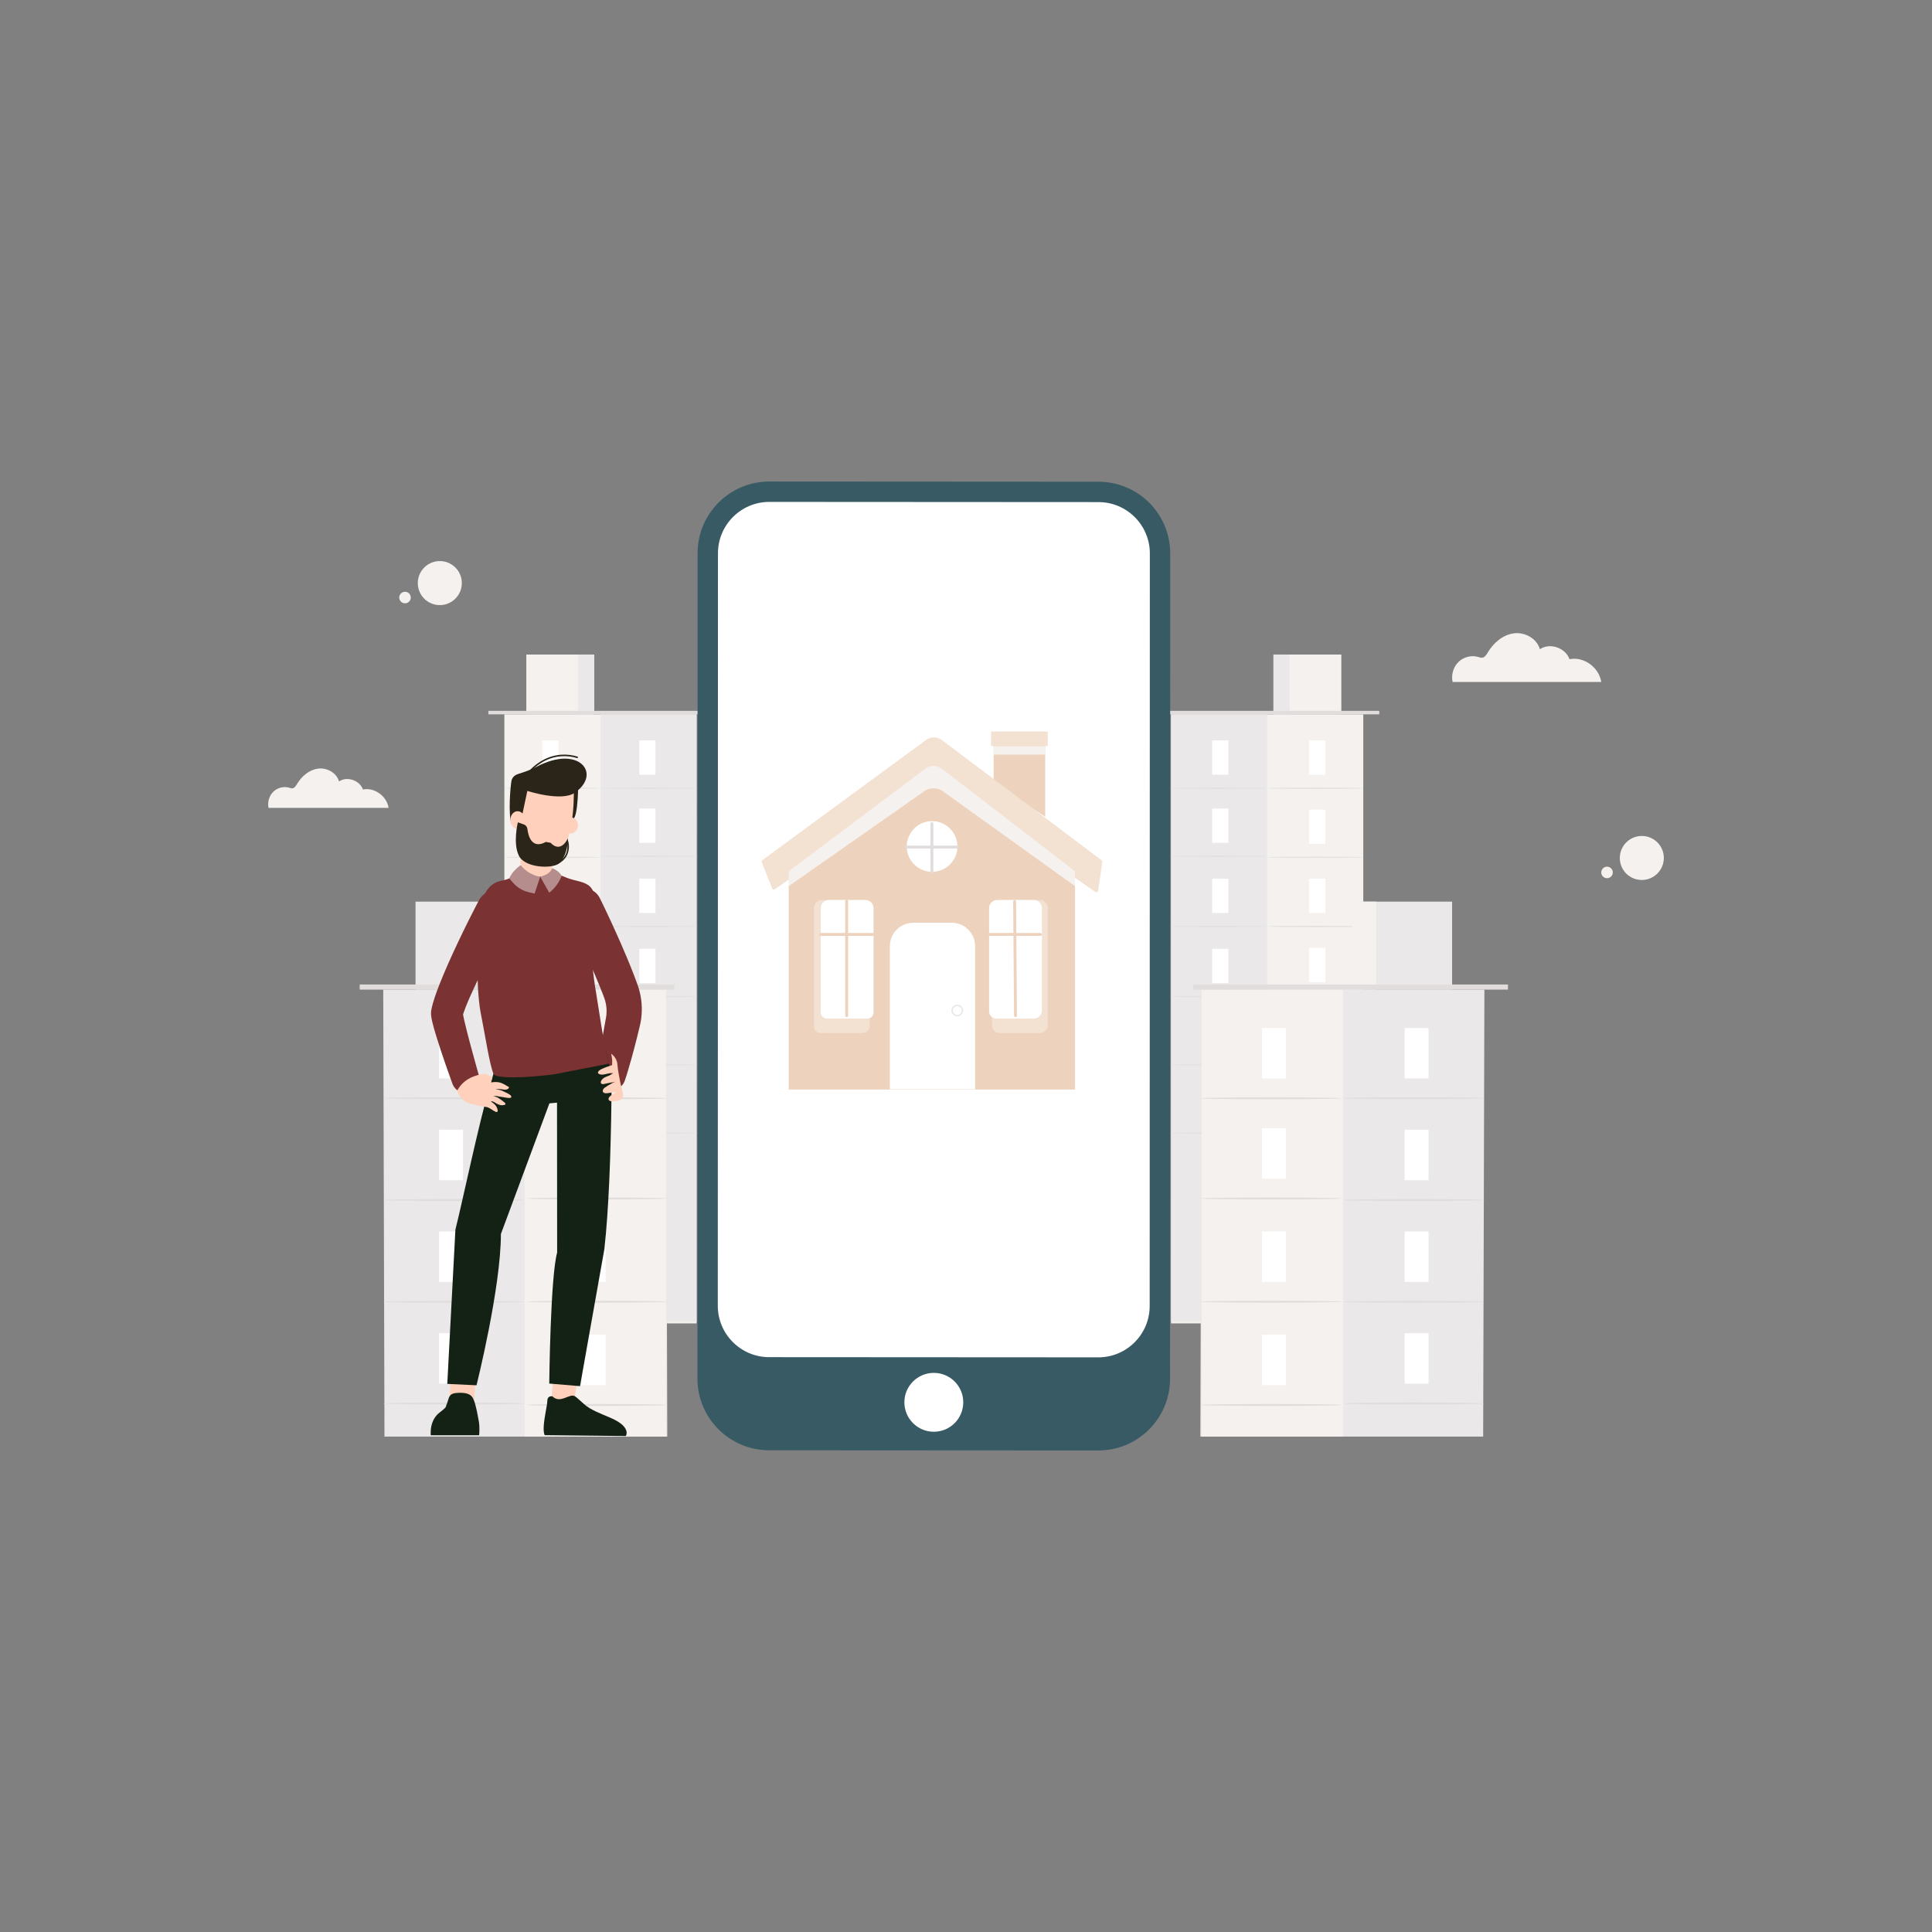 <?xml version="1.0" encoding="utf-8"?>
<svg xmlns="http://www.w3.org/2000/svg" id="Layer_1" style="enable-background:new 0 0 950 950;" version="1.1" viewBox="0 0 950 950" x="0px" y="0px">
<rect x="0" y="0" width="950" height="950" fill="#808080" stroke="none"/>
<style type="text/css">
	.st0{fill:#EDE7E1;}
	.st1{fill:#FFFFFF;}
	.st2{fill:#F5F1EE;}
	.st3{fill:#E8E0D9;}
	.st4{fill:#E8505B;}
	.st5{fill:#EDD3BE;}
	.st6{fill:#F3E1D2;}
	.st7{opacity:0.2;}
	.st8{fill:#D34444;}
	.st9{fill:#2B2419;}
	.st10{fill:#383838;}
	.st11{fill:#FFD0BB;}
	.st12{fill:#34663C;}
	.st13{fill:#2A2A2A;}
	.st14{fill:#DFB6A4;}
	.st15{fill:#251F12;}
	.st16{fill:#7A3232;}
	.st17{fill:#EA9FB9;}
	.st18{fill:#A67676;}
	.st19{fill:#F38D8B;}
	.st20{fill:#909090;}
	.st21{fill-rule:evenodd;clip-rule:evenodd;fill:#FFD0BB;}
	.st22{fill-rule:evenodd;clip-rule:evenodd;fill:#2B2419;}
	.st23{fill:#EAE8E8;}
	.st24{fill:#4B7752;}
	.st25{fill:#F59C97;}
	.st26{fill:#B66A68;}
	.st27{fill:#E0DDDC;}
	.st28{fill:#FBF9FF;}
	.st29{fill:#DCDCDC;}
	.st30{fill:#FFC800;}
	.st31{fill:#F9F0E9;}
	.st32{fill:#969696;}
	.st33{fill:#D0D2D3;}
	.st34{opacity:0.5;fill:#FFFFFF;}
	.st35{fill:#C8C8C8;}
	.st36{fill:#1A2E35;}
	.st37{fill:#E1E1E1;}
	.st38{fill:#375A64;}
	.st39{fill:#142216;}
	.st40{fill:#B58D8D;}
	.st41{fill:#F5F5F5;}
	.st42{fill:#ECECEC;}
	.st43{opacity:0.7;fill:#FFFFFF;}
	.st44{fill:url(#SVGID_1_);}
	.st45{fill:#894949;}
	.st46{fill:#E1D1D1;}
	.st47{fill:url(#SVGID_2_);}
	.st48{fill:url(#SVGID_3_);}
	.st49{fill:#FDCAA5;}
	.st50{fill:#204D74;}
	.st51{fill:#C1C1C1;}
	.st52{fill:#E69575;}
	.st53{fill:#F6A382;}
	.st54{fill:#9597BB;}
	.st55{opacity:0.4;fill:#FFFFFF;}
	.st56{fill:#CFCAC5;}
	.st57{opacity:0.4;}
	.st58{opacity:0.5;fill:#52ACB5;}
	.st59{fill:#DFDFDF;}
	.st60{fill:#6B2C2C;}
	.st61{fill:#646464;}
	.st62{opacity:0.5;fill:#8A949A;}
	.st63{fill:#FFD7C0;}
	.st64{opacity:0.8;fill:#FFFFFF;}
	.st65{opacity:0.95;fill:#FFFFFF;}
	.st66{fill:#E69376;}
	.st67{fill:#888888;}
	.st68{fill:#A9A9A9;}
	.st69{fill:#F5E2D9;}
	.st70{fill:#DECBC4;}
	.st71{fill:#FFBF9F;}
	.st72{fill:#618867;}
	.st73{fill:#F3E2D4;}
	.st74{fill:#CEE9E5;}
	.st75{fill:#313131;}
	.st76{fill:#E6E7E8;}
	.st77{fill:#7A7A7A;}
	.st78{fill:#6A3F2B;}
	.st79{fill:#4FA5C9;}
	.st80{fill:#F0C7AD;}
	.st81{fill:#EFB9A3;}
	.st82{fill:#ABB0BA;}
	.st83{fill:#3A1010;}
	.st84{clip-path:url(#XMLID_2_);fill:#EDE7E1;}
	.st85{fill:#986060;}
	.st86{fill:#D0D3E6;}
	.st87{fill:#9DC3E6;}
	.st88{opacity:0.49;fill:#FFFFFF;}
</style>
<g>
	<g>
		<g>
			<g>
				<g>
					<g>
						<g>
							<g>
								<path class="st36" d="M543.579,282.023c0.001,0.103-3.963,0.22-8.852,0.26c-4.891,0.041-8.855-0.01-8.856-0.113&#xD;&#xA;									c-0.001-0.103,3.962-0.22,8.853-0.26C539.613,281.869,543.578,281.919,543.579,282.023z"/>
							</g>
						</g>
					</g>
				</g>
			</g>
		</g>
		<g>
			<g>
				<g>
					<g>
						<g>
							<g>
								<path class="st36" d="M543.617,286.553c0.001,0.103-3.962,0.219-8.852,0.26c-4.891,0.04-8.855-0.01-8.856-0.114&#xD;&#xA;									c-0.001-0.103,3.962-0.219,8.853-0.26C539.651,286.399,543.616,286.45,543.617,286.553z"/>
							</g>
						</g>
					</g>
				</g>
			</g>
		</g>
		<g>
			<g>
				<g>
					<g>
						<rect class="st2" height="299.487" width="94.499" x="248.007" y="351.256"/>
						<rect class="st23" height="298.663" width="47.249" x="295.256" y="351.256"/>
						<g>
							<rect class="st2" height="29.402" width="33.37" x="258.797" y="321.854"/>
						</g>
						<g>
							<rect class="st23" height="29.402" width="7.953" x="284.214" y="321.854"/>
						</g>
						<g>
							<polyline class="st27" points="240.132,351.256 240.132,349.541 345.271,349.541 345.271,351.256"/>
						</g>
						<rect class="st1" height="16.866" width="7.999" x="266.66" y="364.079"/>
						<g>
							<path class="st37" d="M295.256,387.564c0,0.178-10.578,0.322-23.624,0.322c-13.05,0-23.626-0.144-23.626-0.322&#xD;&#xA;								c0-0.178,10.576-0.322,23.626-0.322C284.678,387.242,295.256,387.387,295.256,387.564z"/>
						</g>
						<g>
							<rect class="st1" height="16.866" width="7.999" x="314.321" y="364.079"/>
						</g>
						<g>
							<g>
								<path class="st37" d="M342.917,387.564c0,0.178-10.578,0.322-23.624,0.322c-13.05,0-23.626-0.144-23.626-0.322&#xD;&#xA;									c0-0.178,10.576-0.322,23.626-0.322C332.339,387.242,342.917,387.387,342.917,387.564z"/>
							</g>
						</g>
						<g>
							<rect class="st1" height="16.866" width="7.999" x="314.321" y="397.565"/>
						</g>
						<g>
							<g>
								<path class="st37" d="M342.917,421.051c0,0.178-10.578,0.322-23.624,0.322c-13.05,0-23.626-0.144-23.626-0.322&#xD;&#xA;									c0-0.178,10.576-0.322,23.626-0.322C332.339,420.729,342.917,420.873,342.917,421.051z"/>
							</g>
						</g>
						<g>
							<rect class="st1" height="16.866" width="7.999" x="314.321" y="432.062"/>
						</g>
						<g>
							<g>
								<path class="st37" d="M342.917,455.548c0,0.178-10.578,0.322-23.624,0.322c-13.05,0-23.626-0.144-23.626-0.322&#xD;&#xA;									c0-0.178,10.576-0.322,23.626-0.322C332.339,455.226,342.917,455.37,342.917,455.548z"/>
							</g>
						</g>
						<g>
							<rect class="st1" height="16.866" width="7.999" x="314.321" y="466.559"/>
						</g>
						<g>
							<g>
								<path class="st37" d="M342.917,490.044c0,0.178-10.578,0.322-23.624,0.322c-13.05,0-23.626-0.144-23.626-0.322&#xD;&#xA;									c0-0.178,10.576-0.322,23.626-0.322C332.339,489.723,342.917,489.867,342.917,490.044z"/>
							</g>
						</g>
						<g>
							<rect class="st1" height="16.866" width="7.999" x="314.321" y="500.069"/>
						</g>
						<g>
							<g>
								<path class="st37" d="M342.917,523.555c0,0.178-10.578,0.322-23.624,0.322c-13.05,0-23.626-0.144-23.626-0.322&#xD;&#xA;									c0-0.178,10.576-0.322,23.626-0.322C332.339,523.233,342.917,523.377,342.917,523.555z"/>
							</g>
						</g>
						<g>
							<rect class="st1" height="16.866" width="7.999" x="314.321" y="533.714"/>
						</g>
						<g>
							<rect class="st1" height="16.866" width="7.999" x="314.321" y="567.8"/>
						</g>
						<g>
							<g>
								<path class="st37" d="M342.917,557.2c0,0.178-10.578,0.322-23.624,0.322c-13.05,0-23.626-0.144-23.626-0.322&#xD;&#xA;									c0-0.178,10.576-0.322,23.626-0.322C332.339,556.878,342.917,557.022,342.917,557.2z"/>
							</g>
						</g>
						<rect class="st1" height="16.866" width="7.999" x="266.66" y="398.076"/>
						<g>
							<path class="st37" d="M295.256,421.562c0,0.178-10.578,0.322-23.624,0.322c-13.05,0-23.626-0.144-23.626-0.322&#xD;&#xA;								c0-0.178,10.576-0.322,23.626-0.322C284.678,421.24,295.256,421.384,295.256,421.562z"/>
						</g>
						<rect class="st1" height="16.866" width="7.999" x="266.66" y="432.074"/>
						<g>
							<path class="st37" d="M295.256,455.559c0,0.178-10.578,0.322-23.624,0.322c-13.05,0-23.626-0.144-23.626-0.322&#xD;&#xA;								c0-0.178,10.576-0.322,23.626-0.322C284.678,455.238,295.256,455.382,295.256,455.559z"/>
						</g>
						<rect class="st1" height="16.866" width="7.999" x="266.66" y="466.071"/>
						<g>
							<path class="st37" d="M295.256,489.557c0,0.178-10.578,0.322-23.624,0.322c-13.05,0-23.626-0.144-23.626-0.322&#xD;&#xA;								c0-0.178,10.576-0.322,23.626-0.322C284.678,489.235,295.256,489.38,295.256,489.557z"/>
						</g>
						<rect class="st1" height="16.866" width="7.999" x="266.66" y="500.069"/>
						<g>
							<path class="st37" d="M295.256,523.555c0,0.178-10.578,0.322-23.624,0.322c-13.05,0-23.626-0.144-23.626-0.322&#xD;&#xA;								c0-0.178,10.576-0.322,23.626-0.322C284.678,523.233,295.256,523.377,295.256,523.555z"/>
						</g>
						<rect class="st1" height="16.866" width="7.999" x="266.66" y="534.066"/>
						<g>
							<path class="st37" d="M295.256,557.552c0,0.178-10.578,0.322-23.624,0.322c-13.05,0-23.626-0.144-23.626-0.322&#xD;&#xA;								c0-0.177,10.576-0.322,23.626-0.322C284.678,557.23,295.256,557.375,295.256,557.552z"/>
						</g>
						<g>
							<rect class="st1" height="16.866" width="7.999" x="266.66" y="568.064"/>
						</g>
					</g>
					<g>
						<g>
							<g>
								<polygon class="st23" points="328.11,706.385 189.053,706.385 188.448,486.615 327.505,486.615"/>
							</g>
							<g>
								<rect class="st2" height="219.771" width="69.529" x="257.976" y="486.615"/>
							</g>
							<g>
								<rect class="st23" height="43.266" width="49.104" x="204.326" y="443.349"/>
							</g>
							<g>
								<rect class="st2" height="43.266" width="11.704" x="241.727" y="443.349"/>
							</g>
							<g>
								<rect class="st27" height="2.524" width="154.715" x="176.859" y="484.091"/>
							</g>
							<g>
								<rect class="st1" height="24.819" width="11.771" x="215.896" y="505.484"/>
							</g>
							<g>
								<g>
									<path class="st27" d="M257.976,540.044c0,0.262-15.566,0.474-34.762,0.474c-19.204,0-34.766-0.212-34.766-0.474&#xD;&#xA;										c0-0.262,15.562-0.474,34.766-0.474C242.41,539.57,257.976,539.782,257.976,540.044z"/>
								</g>
							</g>
							<g>
								<g>
									<rect class="st1" height="24.819" width="11.77" x="286.03" y="505.484"/>
								</g>
								<g>
									<g>
										<path class="st27" d="M328.11,540.044c0,0.262-15.566,0.474-34.762,0.474c-19.204,0-34.766-0.212-34.766-0.474&#xD;&#xA;											c0-0.262,15.562-0.474,34.766-0.474C312.544,539.57,328.11,539.782,328.11,540.044z"/>
									</g>
								</g>
							</g>
							<g>
								<g>
									<rect class="st1" height="24.819" width="11.77" x="286.03" y="554.76"/>
								</g>
								<g>
									<g>
										<path class="st27" d="M328.11,589.32c0,0.262-15.566,0.474-34.762,0.474c-19.204,0-34.766-0.212-34.766-0.474&#xD;&#xA;											c0-0.261,15.562-0.474,34.766-0.474C312.544,588.847,328.11,589.059,328.11,589.32z"/>
									</g>
								</g>
							</g>
							<g>
								<g>
									<rect class="st1" height="24.819" width="11.77" x="286.03" y="605.523"/>
								</g>
								<g>
									<g>
										<path class="st27" d="M328.11,640.083c0,0.262-15.566,0.474-34.762,0.474c-19.204,0-34.766-0.212-34.766-0.474&#xD;&#xA;											c0-0.261,15.562-0.474,34.766-0.474C312.544,639.609,328.11,639.822,328.11,640.083z"/>
									</g>
								</g>
							</g>
							<g>
								<g>
									<rect class="st1" height="24.819" width="11.77" x="286.03" y="656.286"/>
								</g>
								<g>
									<g>
										<path class="st27" d="M328.11,690.846c0,0.262-15.566,0.474-34.762,0.474c-19.204,0-34.766-0.212-34.766-0.474&#xD;&#xA;											c0-0.262,15.562-0.474,34.766-0.474C312.544,690.372,328.11,690.585,328.11,690.846z"/>
									</g>
								</g>
							</g>
							<g>
								<rect class="st1" height="24.819" width="11.771" x="215.896" y="555.512"/>
							</g>
							<g>
								<g>
									<path class="st27" d="M257.976,590.072c0,0.262-15.566,0.474-34.762,0.474c-19.204,0-34.766-0.213-34.766-0.474&#xD;&#xA;										c0-0.261,15.562-0.474,34.766-0.474C242.41,589.599,257.976,589.811,257.976,590.072z"/>
								</g>
							</g>
							<g>
								<rect class="st1" height="24.819" width="11.771" x="215.896" y="605.541"/>
							</g>
							<g>
								<g>
									<path class="st27" d="M257.976,640.101c0,0.262-15.566,0.474-34.762,0.474c-19.204,0-34.766-0.212-34.766-0.474&#xD;&#xA;										c0-0.262,15.562-0.474,34.766-0.474C242.41,639.627,257.976,639.839,257.976,640.101z"/>
								</g>
							</g>
							<g>
								<rect class="st1" height="24.819" width="11.771" x="215.896" y="655.569"/>
							</g>
							<g>
								<g>
									<path class="st27" d="M257.976,690.129c0,0.262-15.566,0.474-34.762,0.474c-19.204,0-34.766-0.212-34.766-0.474&#xD;&#xA;										c0-0.261,15.562-0.474,34.766-0.474C242.41,689.655,257.976,689.867,257.976,690.129z"/>
								</g>
							</g>
						</g>
					</g>
				</g>
			</g>
			<g>
				<g>
					<g>
						
							<rect class="st2" height="299.487" transform="matrix(-1 4.486888e-11 -4.486888e-11 -1 1246.197 1001.999)" width="94.499" x="575.849" y="351.256"/>
						
							<rect class="st23" height="298.663" transform="matrix(-1 4.488842e-11 -4.488842e-11 -1 1198.948 1001.174)" width="47.249" x="575.849" y="351.256"/>
						<g>
							
								<rect class="st2" height="29.402" transform="matrix(-1 4.486177e-11 -4.486177e-11 -1 1285.745 673.109)" width="33.37" x="626.188" y="321.854"/>
						</g>
						<g>
							
								<rect class="st23" height="29.402" transform="matrix(-1 4.516952e-11 -4.516952e-11 -1 1260.329 673.109)" width="7.953" x="626.188" y="321.854"/>
						</g>
						<g>
							<polyline class="st27" points="678.223,351.256 678.223,349.541 573.084,349.541 573.084,351.256"/>
						</g>
						
							<rect class="st1" height="16.866" transform="matrix(-1 4.502653e-11 -4.502653e-11 -1 1295.39 745.024)" width="7.999" x="643.696" y="364.079"/>
						<g>
							<path class="st37" d="M623.099,387.564c0,0.178,10.578,0.322,23.624,0.322c13.05,0,23.626-0.144,23.626-0.322&#xD;&#xA;								c0-0.178-10.576-0.322-23.626-0.322C633.677,387.242,623.099,387.387,623.099,387.564z"/>
						</g>
						<g>
							
								<rect class="st1" height="16.866" transform="matrix(-1 4.502697e-11 -4.502697e-11 -1 1200.069 745.024)" width="7.999" x="596.035" y="364.079"/>
						</g>
						<g>
							<g>
								<path class="st37" d="M575.438,387.564c0,0.178,10.578,0.322,23.624,0.322c13.05,0,23.626-0.144,23.626-0.322&#xD;&#xA;									c0-0.178-10.576-0.322-23.626-0.322C586.016,387.242,575.438,387.387,575.438,387.564z"/>
							</g>
						</g>
						<g>
							
								<rect class="st1" height="16.866" transform="matrix(-1 4.514066e-11 -4.514066e-11 -1 1200.069 811.996)" width="7.999" x="596.035" y="397.565"/>
						</g>
						<g>
							<g>
								<path class="st37" d="M575.438,421.051c0,0.178,10.578,0.322,23.624,0.322c13.05,0,23.626-0.144,23.626-0.322&#xD;&#xA;									c0-0.178-10.576-0.322-23.626-0.322C586.016,420.729,575.438,420.873,575.438,421.051z"/>
							</g>
						</g>
						<g>
							
								<rect class="st1" height="16.866" transform="matrix(-1 4.479915e-11 -4.479915e-11 -1 1200.069 880.99)" width="7.999" x="596.035" y="432.062"/>
						</g>
						<g>
							<g>
								<path class="st37" d="M575.438,455.548c0,0.178,10.578,0.322,23.624,0.322c13.05,0,23.626-0.144,23.626-0.322&#xD;&#xA;									c0-0.178-10.576-0.322-23.626-0.322C586.016,455.226,575.438,455.37,575.438,455.548z"/>
							</g>
						</g>
						<g>
							
								<rect class="st1" height="16.866" transform="matrix(-1 4.479915e-11 -4.479915e-11 -1 1200.069 949.984)" width="7.999" x="596.035" y="466.559"/>
						</g>
						<g>
							<g>
								<path class="st37" d="M575.438,490.044c0,0.178,10.578,0.322,23.624,0.322c13.05,0,23.626-0.144,23.626-0.322&#xD;&#xA;									c0-0.178-10.576-0.322-23.626-0.322C586.016,489.723,575.438,489.867,575.438,490.044z"/>
							</g>
						</g>
						<g>
							
								<rect class="st1" height="16.866" transform="matrix(-1 4.502697e-11 -4.502697e-11 -1 1200.069 1017.004)" width="7.999" x="596.035" y="500.069"/>
						</g>
						<g>
							<g>
								<path class="st37" d="M575.438,523.555c0,0.178,10.578,0.322,23.624,0.322c13.05,0,23.626-0.144,23.626-0.322&#xD;&#xA;									c0-0.178-10.576-0.322-23.626-0.322C586.016,523.233,575.438,523.377,575.438,523.555z"/>
							</g>
						</g>
						<g>
							
								<rect class="st1" height="16.866" transform="matrix(-1 4.479915e-11 -4.479915e-11 -1 1200.069 1084.295)" width="7.999" x="596.035" y="533.714"/>
						</g>
						<g>
							
								<rect class="st1" height="16.866" transform="matrix(-1 4.502697e-11 -4.502697e-11 -1 1200.069 1152.467)" width="7.999" x="596.035" y="567.8"/>
						</g>
						<g>
							<g>
								<path class="st37" d="M575.438,557.2c0,0.178,10.578,0.322,23.624,0.322c13.05,0,23.626-0.144,23.626-0.322&#xD;&#xA;									c0-0.178-10.576-0.322-23.626-0.322C586.016,556.878,575.438,557.022,575.438,557.2z"/>
							</g>
						</g>
						
							<rect class="st1" height="16.866" transform="matrix(-1 4.491284e-11 -4.491284e-11 -1 1295.39 813.019)" width="7.999" x="643.696" y="398.076"/>
						<g>
							<path class="st37" d="M623.099,421.562c0,0.178,10.578,0.322,23.624,0.322c13.05,0,23.626-0.144,23.626-0.322&#xD;&#xA;								c0-0.178-10.576-0.322-23.626-0.322C633.677,421.24,623.099,421.384,623.099,421.562z"/>
						</g>
						
							<rect class="st1" height="16.866" transform="matrix(-1 4.479915e-11 -4.479915e-11 -1 1295.39 881.013)" width="7.999" x="643.696" y="432.074"/>
						<g>
							<path class="st37" d="M623.099,455.559c0,0.178,10.578,0.322,23.624,0.322c13.05,0,23.626-0.144,23.626-0.322&#xD;&#xA;								c0-0.178-10.576-0.322-23.626-0.322C633.677,455.238,623.099,455.382,623.099,455.559z"/>
						</g>
						
							<rect class="st1" height="16.866" transform="matrix(-1 4.468547e-11 -4.468547e-11 -1 1295.39 949.009)" width="7.999" x="643.696" y="466.071"/>
						<g>
							<path class="st37" d="M623.099,489.557c0,0.178,10.578,0.322,23.624,0.322c13.05,0,23.626-0.144,23.626-0.322&#xD;&#xA;								c0-0.178-10.576-0.322-23.626-0.322C633.677,489.235,623.099,489.38,623.099,489.557z"/>
						</g>
						
							<rect class="st1" height="16.866" transform="matrix(-1 4.479915e-11 -4.479915e-11 -1 1295.39 1017.004)" width="7.999" x="643.696" y="500.069"/>
						<g>
							<path class="st37" d="M623.099,523.555c0,0.178,10.578,0.322,23.624,0.322c13.05,0,23.626-0.144,23.626-0.322&#xD;&#xA;								c0-0.178-10.576-0.322-23.626-0.322C633.677,523.233,623.099,523.377,623.099,523.555z"/>
						</g>
						
							<rect class="st1" height="16.866" transform="matrix(-1 4.479915e-11 -4.479915e-11 -1 1295.39 1084.999)" width="7.999" x="643.696" y="534.066"/>
						<g>
							<path class="st37" d="M623.099,557.552c0,0.178,10.578,0.322,23.624,0.322c13.05,0,23.626-0.144,23.626-0.322&#xD;&#xA;								c0-0.177-10.576-0.322-23.626-0.322C633.677,557.23,623.099,557.375,623.099,557.552z"/>
						</g>
						<g>
							
								<rect class="st1" height="16.866" transform="matrix(-1 4.479915e-11 -4.479915e-11 -1 1295.39 1152.994)" width="7.999" x="643.696" y="568.064"/>
						</g>
					</g>
					<g>
						<g>
							<g>
								<polygon class="st23" points="590.245,706.385 729.302,706.385 729.907,486.615 590.85,486.615"/>
							</g>
							<g>
								
									<rect class="st2" height="219.771" transform="matrix(-1 4.489330e-11 -4.489330e-11 -1 1251.229 1193)" width="69.529" x="590.85" y="486.615"/>
							</g>
							<g>
								
									<rect class="st23" height="43.266" transform="matrix(-1 4.489641e-11 -4.489641e-11 -1 1378.953 929.964)" width="49.104" x="664.924" y="443.349"/>
							</g>
							<g>
								
									<rect class="st2" height="43.266" transform="matrix(-1 4.507227e-11 -4.507227e-11 -1 1341.552 929.964)" width="11.704" x="664.924" y="443.349"/>
							</g>
							<g>
								
									<rect class="st27" height="2.524" transform="matrix(-1 4.489419e-11 -4.489419e-11 -1 1328.277 970.706)" width="154.715" x="586.781" y="484.091"/>
							</g>
							<g>
								
									<rect class="st1" height="24.819" transform="matrix(-1 4.497013e-11 -4.497013e-11 -1 1393.147 1035.787)" width="11.771" x="690.688" y="505.484"/>
							</g>
							<g>
								<g>
									<path class="st27" d="M660.379,540.044c0,0.262,15.566,0.474,34.762,0.474c19.204,0,34.766-0.212,34.766-0.474&#xD;&#xA;										c0-0.262-15.562-0.474-34.766-0.474C675.945,539.57,660.379,539.782,660.379,540.044z"/>
								</g>
							</g>
							<g>
								<g>
									
										<rect class="st1" height="24.819" transform="matrix(-1 4.497102e-11 -4.497102e-11 -1 1252.879 1035.787)" width="11.77" x="620.554" y="505.484"/>
								</g>
								<g>
									<g>
										<path class="st27" d="M590.245,540.044c0,0.262,15.566,0.474,34.762,0.474c19.204,0,34.766-0.212,34.766-0.474&#xD;&#xA;											c0-0.262-15.562-0.474-34.766-0.474C605.811,539.57,590.245,539.782,590.245,540.044z"/>
									</g>
								</g>
							</g>
							<g>
								<g>
									
										<rect class="st1" height="24.819" transform="matrix(-1 4.481647e-11 -4.481647e-11 -1 1252.879 1134.34)" width="11.77" x="620.554" y="554.76"/>
								</g>
								<g>
									<g>
										<path class="st27" d="M590.245,589.32c0,0.262,15.566,0.474,34.762,0.474c19.204,0,34.766-0.212,34.766-0.474&#xD;&#xA;											c0-0.261-15.562-0.474-34.766-0.474C605.811,588.847,590.245,589.059,590.245,589.32z"/>
									</g>
								</g>
							</g>
							<g>
								<g>
									
										<rect class="st1" height="24.819" transform="matrix(-1 4.489374e-11 -4.489374e-11 -1 1252.879 1235.866)" width="11.77" x="620.554" y="605.523"/>
								</g>
								<g>
									<g>
										<path class="st27" d="M590.245,640.083c0,0.262,15.566,0.474,34.762,0.474c19.204,0,34.766-0.212,34.766-0.474&#xD;&#xA;											c0-0.261-15.562-0.474-34.766-0.474C605.811,639.609,590.245,639.822,590.245,640.083z"/>
									</g>
								</g>
							</g>
							<g>
								<g>
									
										<rect class="st1" height="24.819" transform="matrix(-1 4.489374e-11 -4.489374e-11 -1 1252.879 1337.391)" width="11.77" x="620.554" y="656.286"/>
								</g>
								<g>
									<g>
										<path class="st27" d="M590.245,690.846c0,0.262,15.566,0.474,34.762,0.474c19.204,0,34.766-0.212,34.766-0.474&#xD;&#xA;											c0-0.262-15.562-0.474-34.766-0.474C605.811,690.372,590.245,690.585,590.245,690.846z"/>
									</g>
								</g>
							</g>
							<g>
								
									<rect class="st1" height="24.819" transform="matrix(-1 4.481559e-11 -4.481559e-11 -1 1393.147 1135.844)" width="11.771" x="690.688" y="555.512"/>
							</g>
							<g>
								<g>
									<path class="st27" d="M660.379,590.072c0,0.262,15.566,0.474,34.762,0.474c19.204,0,34.766-0.213,34.766-0.474&#xD;&#xA;										c0-0.261-15.562-0.474-34.766-0.474C675.945,589.599,660.379,589.811,660.379,590.072z"/>
								</g>
							</g>
							<g>
								
									<rect class="st1" height="24.819" transform="matrix(-1 4.481559e-11 -4.481559e-11 -1 1393.147 1235.9)" width="11.771" x="690.688" y="605.541"/>
							</g>
							<g>
								<g>
									<path class="st27" d="M660.379,640.101c0,0.262,15.566,0.474,34.762,0.474c19.204,0,34.766-0.212,34.766-0.474&#xD;&#xA;										c0-0.262-15.562-0.474-34.766-0.474C675.945,639.627,660.379,639.839,660.379,640.101z"/>
								</g>
							</g>
							<g>
								
									<rect class="st1" height="24.819" transform="matrix(-1 4.504740e-11 -4.504740e-11 -1 1393.147 1335.957)" width="11.771" x="690.688" y="655.569"/>
							</g>
							<g>
								<g>
									<path class="st27" d="M660.379,690.129c0,0.262,15.566,0.474,34.762,0.474c19.204,0,34.766-0.212,34.766-0.474&#xD;&#xA;										c0-0.261-15.562-0.474-34.766-0.474C675.945,689.655,660.379,689.867,660.379,690.129z"/>
								</g>
							</g>
						</g>
					</g>
				</g>
			</g>
		</g>
		<path class="st38" d="M540.055,713.222l-161.876-0.096c-19.469-0.01-35.245-15.799-35.241-35.268l0.079-405.826&#xD;&#xA;			c0.004-19.48,15.802-35.266,35.282-35.255l161.876,0.095c19.469,0.012,35.244,15.8,35.24,35.268l-0.08,405.827&#xD;&#xA;			C575.333,697.448,559.535,713.234,540.055,713.222z"/>
		<path class="st1" d="M378.185,667.339c-13.915-0.007-25.233-11.334-25.23-25.25l0.08-370.055&#xD;&#xA;			c0.003-13.918,11.327-25.241,25.245-25.241l161.891,0.095c13.914,0.009,25.233,11.336,25.23,25.251l-0.08,370.055&#xD;&#xA;			c-0.003,13.917-11.327,25.24-25.244,25.24L378.185,667.339z"/>
		<circle class="st1" cx="459.177" cy="689.542" r="14.477"/>
		<g>
			<g>
				<g>
					<polygon class="st5" points="513.95,401.612 488.597,385.157 488.597,360.737 513.95,360.737"/>
					<rect class="st2" height="4.184" width="25.352" x="488.597" y="366.865"/>
					<path class="st6" d="M514.788,366.865h-27.03c-0.239,0-0.434-0.194-0.434-0.434v-6.306c0-0.239,0.194-0.434,0.434-0.434h27.03&#xD;&#xA;						c0.24,0,0.434,0.194,0.434,0.434v6.306C515.222,366.671,515.028,366.865,514.788,366.865z"/>
					<g>
						<path class="st6" d="M455.475,363.778l-80.616,59.168c-0.308,0.226-0.425,0.631-0.284,0.987l5.126,12.951&#xD;&#xA;							c0.199,0.502,0.813,0.689,1.258,0.383l77.665-53.521c0.288-0.198,0.668-0.198,0.956,0.001l79.087,54.852&#xD;&#xA;							c0.513,0.356,1.221,0.048,1.311-0.57l2.064-14.207c0.044-0.304-0.081-0.608-0.326-0.792l-78.681-59.207&#xD;&#xA;							C460.801,362.142,457.729,362.124,455.475,363.778z"/>
						<path class="st2" d="M454.917,378.007l-67.065,50.397v95.327v12.01h140.747v-12.01v-95.327l-65.347-50.347&#xD;&#xA;							C460.8,376.169,457.39,376.148,454.917,378.007z"/>
						<path class="st5" d="M454.513,389.042l-66.662,46.679v88.828v11.191h140.747v-11.191v-88.828l-64.944-46.625&#xD;&#xA;							C460.928,387.139,457.263,387.117,454.513,389.042z"/>
						<g>
							<path class="st6" d="M424.041,507.978h-20.573c-1.78,0-3.223-1.443-3.223-3.223v-58.259c0-2.173,1.762-3.935,3.935-3.935&#xD;&#xA;								h19.565c2.173,0,3.935,1.762,3.935,3.935v57.843C427.68,506.349,426.051,507.978,424.041,507.978z"/>
						</g>
						<g>
							<path class="st6" d="M511.216,507.978h-19.641c-2.092,0-3.788-1.696-3.788-3.788v-57.694c0-2.173,1.762-3.935,3.935-3.935&#xD;&#xA;								h19.565c2.173,0,3.935,1.762,3.935,3.935v57.476C515.222,506.185,513.428,507.978,511.216,507.978z"/>
						</g>
					</g>
					<g>
						<path class="st1" d="M467.949,453.73h-18.839c-6.376,0-11.545,5.169-11.545,11.545v70.378h41.928v-70.378&#xD;&#xA;							C479.494,458.899,474.325,453.73,467.949,453.73z"/>
						<path class="st23" d="M470.705,499.763c-1.595,0-2.892-1.298-2.892-2.893c0-1.595,1.297-2.893,2.892-2.893&#xD;&#xA;							c1.595,0,2.893,1.298,2.893,2.893C473.598,498.465,472.3,499.763,470.705,499.763z M470.705,494.692&#xD;&#xA;							c-1.2,0-2.177,0.977-2.177,2.178c0,1.201,0.977,2.178,2.177,2.178c1.201,0,2.178-0.977,2.178-2.178&#xD;&#xA;							C472.883,495.669,471.906,494.692,470.705,494.692z"/>
					</g>
					<g>
						<g>
							<g>
								<path class="st1" d="M426.545,500.854h-19.889c-1.703,0-3.083-1.38-3.083-3.083v-51.275c0-2.173,1.762-3.935,3.935-3.935&#xD;&#xA;									h18.076c2.173,0,3.935,1.762,3.935,3.935v51.383C429.519,499.523,428.187,500.854,426.545,500.854z"/>
							</g>
							<path class="st5" d="M416.327,500.121c-0.395,0-0.715-0.32-0.715-0.715v-56.352c0-0.395,0.32-0.715,0.715-0.715&#xD;&#xA;								s0.715,0.32,0.715,0.715v56.352C417.042,499.801,416.722,500.121,416.327,500.121z"/>
							<path class="st5" d="M430.126,460.186h-26.594c-0.395,0-0.715-0.32-0.715-0.715c0-0.395,0.32-0.715,0.715-0.715h26.594&#xD;&#xA;								c0.395,0,0.715,0.32,0.715,0.715C430.841,459.866,430.521,460.186,430.126,460.186z"/>
						</g>
						<g>
							<g>
								<path class="st1" d="M508.329,500.854h-18.403c-1.966,0-3.56-1.594-3.56-3.56v-50.798c0-2.173,1.762-3.935,3.935-3.935&#xD;&#xA;									h18.076c2.173,0,3.935,1.762,3.935,3.935v50.375C512.311,499.071,510.528,500.854,508.329,500.854z"/>
							</g>
							<path class="st5" d="M499.339,500.121c-0.393,0-0.713-0.316-0.715-0.71l-0.437-56.065c-0.003-0.395,0.314-0.718,0.71-0.721&#xD;&#xA;								c0.366-0.022,0.718,0.314,0.721,0.71l0.437,56.065c0.003,0.395-0.315,0.718-0.71,0.721&#xD;&#xA;								C499.342,500.121,499.341,500.121,499.339,500.121z"/>
							<path class="st5" d="M511.583,460.186h-25.259c-0.395,0-0.715-0.32-0.715-0.715c0-0.395,0.32-0.715,0.715-0.715h25.259&#xD;&#xA;								c0.395,0,0.715,0.32,0.715,0.715C512.299,459.866,511.979,460.186,511.583,460.186z"/>
						</g>
					</g>
					<g>
						<circle class="st1" cx="458.323" cy="416.229" r="12.46"/>
						<g>
							<path class="st27" d="M470.732,417.241h-25.016c-0.395,0-0.715-0.32-0.715-0.715c0-0.395,0.32-0.715,0.715-0.715h25.016&#xD;&#xA;								c0.395,0,0.715,0.32,0.715,0.715C471.447,416.921,471.127,417.241,470.732,417.241z"/>
						</g>
						<g>
							<path class="st27" d="M458.224,429.452c-0.395,0-0.715-0.32-0.715-0.715v-23.779c0-0.395,0.32-0.715,0.715-0.715&#xD;&#xA;								s0.715,0.32,0.715,0.715v23.779C458.939,429.132,458.619,429.452,458.224,429.452z"/>
						</g>
					</g>
				</g>
			</g>
		</g>
	</g>
	<g>
		<g>
			<path class="st2" d="M205.44,286.939c-0.118-5.978,4.633-10.923,10.611-11.045c5.978-0.122,10.919,4.625,11.036,10.602&#xD;&#xA;				c0.118,5.978-4.633,10.923-10.611,11.045C210.498,297.663,205.557,292.916,205.44,286.939z"/>
		</g>
		<g>
			<path class="st2" d="M196.318,293.879c-0.031-1.566,1.214-2.862,2.78-2.894c1.566-0.032,2.861,1.212,2.891,2.778&#xD;&#xA;				c0.031,1.566-1.214,2.862-2.78,2.894C197.644,296.689,196.349,295.446,196.318,293.879z"/>
		</g>
	</g>
	<g>
		<g>
			<path class="st2" d="M796.49,422.105c-0.118-5.978,4.633-10.923,10.611-11.045c5.978-0.122,10.919,4.625,11.036,10.602&#xD;&#xA;				c0.118,5.978-4.633,10.923-10.611,11.045C801.549,432.83,796.608,428.083,796.49,422.105z"/>
		</g>
		<g>
			<path class="st2" d="M787.369,429.046c-0.031-1.566,1.214-2.862,2.78-2.894c1.566-0.032,2.861,1.212,2.891,2.778&#xD;&#xA;				c0.031,1.566-1.214,2.862-2.78,2.894C788.694,431.856,787.4,430.612,787.369,429.046z"/>
		</g>
	</g>
	<g>
		<path class="st2" d="M714.263,335.327c-0.763-3.492,0.374-7.359,2.89-9.825c2.516-2.466,6.319-3.44,9.661-2.475&#xD;&#xA;			c0.677,0.195,1.365,0.467,2.061,0.366c1.28-0.186,2.055-1.502,2.736-2.635c2.842-4.733,7.426-8.631,12.779-9.34&#xD;&#xA;			c5.353-0.709,11.289,2.466,12.802,7.81c4.904-3.326,12.525-0.756,14.577,4.916c6.94-1.461,14.515,3.974,15.601,11.194"/>
	</g>
	<g>
		<path class="st2" d="M132.05,397.253c-0.616-2.819,0.302-5.942,2.333-7.933c2.031-1.991,5.102-2.777,7.8-1.998&#xD;&#xA;			c0.546,0.158,1.102,0.377,1.664,0.295c1.033-0.15,1.659-1.213,2.209-2.128c2.295-3.822,5.996-6.969,10.318-7.542&#xD;&#xA;			c4.322-0.573,9.115,1.991,10.336,6.306c3.96-2.685,10.113-0.61,11.77,3.969c5.603-1.18,11.72,3.209,12.596,9.038"/>
	</g>
	<g>
		<g>
			<g>
				<g>
					<path class="st16" d="M294.902,441.557c0.429,0.857,0.836,1.692,1.249,2.537c0.412,0.842,0.818,1.687,1.221,2.532&#xD;&#xA;						c0.808,1.69,1.611,3.381,2.397,5.082c1.588,3.392,3.124,6.812,4.648,10.245c0.38,0.859,0.764,1.716,1.136,2.579l1.115,2.594&#xD;&#xA;						l1.107,2.603c0.366,0.871,0.738,1.735,1.098,2.614c0.365,0.875,0.722,1.753,1.078,2.631l1.055,2.661&#xD;&#xA;						c0.354,0.881,0.694,1.793,1.039,2.691l0.516,1.354l0.504,1.387l0.504,1.387l0.032,0.087l0.037,0.109l0.073,0.219l0.146,0.438&#xD;&#xA;						c0.099,0.291,0.189,0.586,0.273,0.882c0.354,1.179,0.633,2.379,0.86,3.587c0.453,2.417,0.648,4.88,0.584,7.332&#xD;&#xA;						c-0.023,1.226-0.129,2.45-0.28,3.665l-0.126,0.91l-0.157,0.905c-0.05,0.302-0.117,0.601-0.18,0.9l-0.096,0.448l-0.047,0.214&#xD;&#xA;						l-0.04,0.17c-0.424,1.81-0.869,3.617-1.315,5.422c-0.898,3.61-1.84,7.211-2.84,10.8c-0.497,1.795-1.015,3.585-1.551,5.372&#xD;&#xA;						l-0.4,1.34l-0.415,1.337c-0.274,0.892-0.563,1.781-0.859,2.668c-1.223,3.66-5.181,5.635-8.84,4.412&#xD;&#xA;						c-3.149-1.052-5.049-4.134-4.739-7.304c0.091-0.931,0.19-1.86,0.303-2.787l0.165-1.39l0.181-1.387&#xD;&#xA;						c0.239-1.85,0.495-3.696,0.773-5.538c0.549-3.685,1.155-7.357,1.807-11.02c0.328-1.831,0.658-3.661,1.008-5.488l0.032-0.171&#xD;&#xA;						c0.011-0.059,0.013-0.084,0.021-0.128l0.037-0.236c0.025-0.157,0.055-0.313,0.07-0.472l0.062-0.473l0.045-0.474&#xD;&#xA;						c0.051-0.632,0.087-1.266,0.071-1.899c-0.013-0.632-0.043-1.265-0.124-1.891c-0.073-0.627-0.166-1.251-0.307-1.865&#xD;&#xA;						c-0.136-0.615-0.294-1.224-0.496-1.82c-0.046-0.15-0.096-0.299-0.152-0.446l-0.166-0.466l-0.468-1.227l-0.467-1.227&#xD;&#xA;						l-0.497-1.244c-0.335-0.832-0.656-1.658-1.008-2.496l-1.039-2.509c-0.357-0.839-0.713-1.677-1.062-2.519&#xD;&#xA;						c-1.412-3.369-2.876-6.734-4.339-10.113l-4.414-10.141l-2.21-5.077l-2.188-5.066c-1.881-4.357,0.125-9.414,4.482-11.295&#xD;&#xA;						c4.198-1.813,9.046-0.016,11.077,4.015L294.902,441.557z"/>
				</g>
			</g>
		</g>
		<g>
			<g>
				<g>
					<g>
						<g>
							<polygon class="st11" points="221.705,677.15 220.858,689.069 233.095,689.3 233.768,678.118"/>
						</g>
					</g>
				</g>
				<g>
					<g>
						<path class="st39" d="M235.73,703.18c0,0.095-0.002,0.187-0.004,0.278c-0.009,0.422-0.027,0.801-0.045,1.127&#xD;&#xA;							c-0.043,0.716-0.095,1.156-0.095,1.156h-23.753c0,0-0.117-0.919-0.027-2.282c0.156-2.427,0.962-6.261,4.242-8.794&#xD;&#xA;							c4.491-3.472,2.757-2.748,3.678-4.331c0.104-0.176,0.912-2.865,0.998-3.05c0.772-1.644,1.483-2.42,5.739-2.42&#xD;&#xA;							c5.644,0,6.141,2.739,6.744,4.181c0.248,0.598,0.589,1.856,0.939,3.353c0.142,0.601,0.284,1.242,0.424,1.894&#xD;&#xA;							c0.348,1.637,0.673,3.346,0.894,4.71C235.698,700.461,235.748,701.965,235.73,703.18z"/>
					</g>
				</g>
				<g>
					<g>
						<g>
							<polygon class="st11" points="271.999,677.15 271.152,689.069 282.227,689.234 284.062,678.118"/>
						</g>
					</g>
				</g>
				<path class="st39" d="M307.722,706.122l-39.875-0.427c-0.291-0.542-0.444-1.308-0.501-2.22&#xD;&#xA;					c-0.213-3.376,0.92-8.747,1.483-12.136c0.068-0.396,0.127-0.766,0.173-1.1c0.08-0.567,0.13-1.038,0.134-1.385&#xD;&#xA;					c0.03-2.77,2.476-2.269,2.476-2.269c3.993,4,8.625-1.885,11.272,0.09c0,0,1.14,0.836,4.276,3.718&#xD;&#xA;					c3.134,2.882,8.499,4.82,13.062,6.786c5.891,2.537,7.542,5.026,7.852,6.731C308.318,705.262,307.722,706.122,307.722,706.122z"/>
				<g>
					<g>
						<g>
							<path class="st39" d="M270.882,540.583l-0.733,1.975l-23.848,64.217c0,26.532-11.994,74.393-11.994,74.393l-14.372-0.683&#xD;&#xA;								l3.943-74.839l0.054-1.027c0.024-0.093,0.046-0.186,0.071-0.28c3.686-14.742,11.356-51.564,16.576-69.324&#xD;&#xA;								c0.146-0.501,0.288-0.984,0.425-1.45c0.831-2.825,1.472-4.997,1.854-6.294c0.262-0.884,0.403-1.361,0.403-1.361l4.032,2.142&#xD;&#xA;								l1.158,0.614L270.882,540.583z"/>
						</g>
					</g>
				</g>
				<g>
					<g>
						<g>
							<path class="st39" d="M243.02,529.972c0.064,0.737,0.141,1.474,0.238,2.204c0.06,0.468,0.13,0.936,0.209,1.397&#xD;&#xA;								c0.135,0.789,0.29,1.561,0.476,2.306c0.101,0.416,0.213,0.822,0.335,1.217c0.006,0.014,0.008,0.031,0.012,0.045&#xD;&#xA;								c0.168,0.54,0.352,1.056,0.553,1.548c1.784,4.373,15.591,5.017,29.179,3.496c10.543-1.178,20.956-3.661,25.528-6.714&#xD;&#xA;								c0.915-0.611,1.219-2.289,1.132-4.557c-0.017-0.437-0.048-0.896-0.091-1.37c-0.207-2.227-0.697-4.856-1.31-7.53&#xD;&#xA;								c-0.437-1.898-0.933-3.821-1.436-5.64c-1.548-5.588-3.146-10.212-3.146-10.212l-51.561,10.82c0,0-0.157,1.492-0.259,3.775&#xD;&#xA;								C242.772,523.21,242.731,526.573,243.02,529.972z"/>
						</g>
					</g>
				</g>
				<g>
					<g>
						<g>
							<path class="st39" d="M300.753,531.976c-0.004,0.405-0.007,0.804-0.011,1.207c-0.005,0.947-0.017,1.891-0.026,2.832&#xD;&#xA;								c-0.006,0.488-0.011,0.974-0.019,1.461c0,0.069,0,0.133-0.002,0.199c-0.002,0.449-0.008,0.896-0.013,1.342&#xD;&#xA;								c-0.351,29.201-1.377,55.887-3.478,75.037v0.009l-0.234,1.312l-11.759,66.224l-15.135-1.279c0,0,0.549-52.436,3.881-64.403&#xD;&#xA;								l-0.061-73.4l-0.006-10.565l20.397,2.146l1.272-0.418l0.75-0.245l1.245-0.408L300.753,531.976z"/>
						</g>
					</g>
				</g>
			</g>
			<g>
				<g>
					<g>
						<g>
							<g>
								<g>
									<g>
										<g>
											<g>
												<path class="st16" d="M235.426,491.113c0.126,1.3,0.271,2.602,0.443,3.897c0.17,1.281,0.503,3.154,0.948,5.387&#xD;&#xA;													c1.817,9.132,3.86,22.705,5.812,27.577c0.988,2.634,16.465,1.976,29.636,0.329l27.002-5.269&#xD;&#xA;													c0.669-0.555,0-0.659-0.02-1.321c-2.626-9.113-4.809-25.835-6.045-32.948c-0.234-1.325-0.443-2.614-0.633-3.877&#xD;&#xA;													c-0.186-1.229-0.356-2.43-0.507-3.599c-0.139-1.062-0.265-2.105-0.375-3.121c-0.029-0.259-0.056-0.517-0.083-0.772&#xD;&#xA;													c-0.141-1.356-0.263-2.666-0.36-3.932c-0.106-1.356-0.188-2.66-0.251-3.92c-0.851-17.179,2.049-25.753,1.101-29.847&#xD;&#xA;													c-1.018-4.417-4.251-5.543-7.943-6.486c-1.385-0.354-2.836-0.683-4.257-1.151c-0.387-0.126-0.77-0.263-1.151-0.414&#xD;&#xA;													c-0.205-0.083-0.41-0.168-0.608-0.255c-1.815-0.801-5.15-1.636-6.528-3.522l-15.477-0.329c0,0,0.208,1.107-1.976,2.305&#xD;&#xA;													c-0.207,0.114-0.762,0.545-0.988,0.659c-1.486,0.757-2.716,1.641-5.079,2.233c-0.559,0.141-1.14,0.269-1.749,0.385&#xD;&#xA;													c-0.793,0.151-1.544,0.385-2.254,0.7c-5.408,2.384-8.37,9.405-8.714,19.904c-0.195,5.998-0.424,11.652-0.526,17.098&#xD;&#xA;													c-0.008,0.364-0.014,0.724-0.019,1.083C234.721,478.529,234.824,484.852,235.426,491.113z"/>
											</g>
										</g>
									</g>
								</g>
							</g>
						</g>
					</g>
				</g>
				<g>
					<g>
						<g>
							<g>
								<g>
									<g>
										<path class="st11" d="M271.44,424.466l0.163,3.895c-0.44,0.387-0.888,0.727-1.338,1.024&#xD;&#xA;											c-6.594,4.345-14.101-0.378-14.101-0.378l-0.564-13.506l13.952,7.896L271.44,424.466z"/>
									</g>
								</g>
							</g>
						</g>
					</g>
				</g>
				<path class="st40" d="M256.014,425.432c0,0-4.058,2.663-5.593,6.502c3.177,3.729,4.996,6.109,12.446,7.443l2.771-8.265&#xD;&#xA;					C265.638,431.112,260.266,430.618,256.014,425.432z"/>
				<path class="st40" d="M265.638,431.112l4.423,7.826c0,0,4.093-2.805,6.113-8.309c0,0-1.062-2.211-4.57-3.747&#xD;&#xA;					C271.603,426.882,270.645,429.964,265.638,431.112z"/>
			</g>
		</g>
		<g>
			<g>
				<path class="st16" d="M243.2,438.043c-3.108-0.019-6.118,1.653-7.663,4.595l-1.343,2.558l-1.307,2.548&#xD;&#xA;					c-0.867,1.7-1.731,3.399-2.584,5.105l-2.53,5.135l-2.48,5.168c-1.637,3.457-3.242,6.937-4.805,10.459&#xD;&#xA;					c-1.552,3.529-3.085,7.081-4.518,10.761c-0.718,1.842-1.418,3.712-2.082,5.675c-0.333,0.982-0.656,1.99-0.964,3.063&#xD;&#xA;					c-0.153,0.537-0.302,1.094-0.445,1.679c-0.072,0.291-0.141,0.609-0.209,0.912l-0.099,0.495l-0.048,0.248l-0.012,0.062&#xD;&#xA;					l-0.029,0.159l-0.033,0.202l-0.029,0.202l-0.021,0.171l-0.027,0.29l-0.011,0.145l-0.006,0.112l-0.008,0.219l-0.003,0.197&#xD;&#xA;					l0,0.171c0.001,0.123,0.004,0.212,0.008,0.304l0.013,0.262c0.02,0.332,0.047,0.563,0.075,0.8&#xD;&#xA;					c0.056,0.443,0.116,0.796,0.177,1.126c0.121,0.653,0.247,1.207,0.374,1.745c0.255,1.068,0.52,2.049,0.79,3.018&#xD;&#xA;					c0.541,1.931,1.117,3.785,1.697,5.631c1.166,3.684,2.364,7.308,3.599,10.917l1.885,5.395c0.632,1.8,1.273,3.579,1.936,5.387&#xD;&#xA;					c1.217,3.288,4.783,5.174,8.223,4.219c3.627-1.008,5.75-4.764,4.742-8.391l-0.007-0.023l-1.503-5.411l-1.487-5.425&#xD;&#xA;					c-0.987-3.612-1.971-7.222-2.878-10.803c-0.455-1.787-0.886-3.574-1.282-5.304c-0.196-0.861-0.38-1.716-0.525-2.493&#xD;&#xA;					c-0.031-0.167-0.06-0.329-0.086-0.485l0.015-0.053c0.099-0.327,0.211-0.678,0.336-1.044c0.247-0.733,0.531-1.514,0.84-2.308&#xD;&#xA;					c0.615-1.591,1.309-3.235,2.034-4.884c1.459-3.3,3.017-6.644,4.635-9.973c1.609-3.335,3.269-6.669,4.946-10.002l2.535-4.996&#xD;&#xA;					l2.557-4.992l2.569-4.989l1.756-3.378C248.575,447.146,246.26,442.304,243.2,438.043z M227.608,498.293&#xD;&#xA;					c-0.017-0.136-0.027-0.25-0.024-0.276c0.003,0.002,0.006-0.002,0.015,0.094l0.006,0.085l0.003,0.101&#xD;&#xA;					C227.608,498.295,227.608,498.294,227.608,498.293z"/>
			</g>
			<g>
				<g>
					<path class="st11" d="M241.425,532.235C241.451,532.228,241.425,532.235,241.425,532.235c0.657-0.115,1.96-0.276,3.467-0.102&#xD;&#xA;						c2.175,0.249,3.959,1.686,5.017,2.19s-0.405,1.783-2.227,1.449c-1.822-0.334-3.312-0.297-4.027-0.203&#xD;&#xA;						c0,0,2.234,0.249,3.582,0.93c0.569,0.286,1.412,0.645,2.193,1.043c0.38,0.194,0.746,0.4,1.057,0.608&#xD;&#xA;						c0.569,0.383,0.96,0.788,0.937,1.195c-0.039,0.688-1.14,0.617-2.412,0.412c-0.514-0.081-1.057-0.186-1.568-0.269&#xD;&#xA;						c-0.217-0.035-0.428-0.069-0.629-0.094c-1.854-0.235-2.683-0.611-4.233-0.468c0,0,1.813,0.459,2.729,1.124&#xD;&#xA;						c0.154,0.113,0.334,0.239,0.528,0.373c0.348,0.244,0.742,0.516,1.124,0.793c0.661,0.479,1.281,0.972,1.548,1.347&#xD;&#xA;						c0.505,0.714-1.483,1.295-3.275,0.578c-0.643-0.258-1.17-0.569-1.635-0.85c-0.486-0.293-0.907-0.551-1.318-0.679&#xD;&#xA;						c-0.051-0.014-0.101-0.028-0.15-0.041c-0.244-0.053-0.488-0.056-0.746,0.009c0,0,0.44,0.317,0.956,0.727&#xD;&#xA;						c0.002,0.002,0.004,0.003,0.007,0.005c0.028,0.023,0.058,0.046,0.087,0.069c0.325,0.26,0.671,0.55,0.953,0.818&#xD;&#xA;						c0.482,0.46,1.106,1.591,1.285,2.471c0.106,0.511,0.06,0.937-0.253,1.096c-0.341,0.175-0.974-0.143-1.712-0.599&#xD;&#xA;						c-1.097-0.677-2.425-1.659-3.367-1.788c-1.575-0.216-4.399-0.711-8.317-1.712c-3.156-0.808-5.451-4.082-5.952-5.54&#xD;&#xA;						c-0.122-0.354-0.311-0.738-0.311-0.738c1.663-3.172,4.32-5.67,8.413-7.193c0,0,0.792-0.29,1.808-0.576&#xD;&#xA;						c0.983-0.276,2.174-0.548,3.056-0.551c0.366-0.002,0.702,0.055,1.005,0.145c0.414,0.12,0.715,0.438,1.053,0.493l2.072,0.888&#xD;&#xA;						L241.425,532.235z"/>
				</g>
			</g>
		</g>
		<g>
			<g>
				<g>
					<g>
						<path class="st11" d="M300.865,519.999l-0.33-1.88c0,0,2.785,1.865,3.036,5.164c0.251,3.299,1.13,7.285,1.481,9.211&#xD;&#xA;							c0.352,1.926,1.861,5.749,1.112,7.121c-0.749,1.372-2.162,1.792-4.695,1.931c-2.534,0.139-2.709-1.395-1.61-2.393&#xD;&#xA;							c1.22-1.108,3.147-2.158,3.147-2.158s-0.862-0.022-3.938,0.497c-3.239,0.547-3.144-1.554-1.817-2.577&#xD;&#xA;							c1.84-1.417,5.26-3.031,5.26-3.031s-3.413,0.693-5.612,1.157c-2.2,0.464-2.088-2.347,1.315-3.638&#xD;&#xA;							c3.404-1.291,3.176-1.778,3.176-1.778s-1.053-0.118-3.702,0.564c-2.649,0.681-4.497-0.312-3.273-1.6&#xD;&#xA;							c1.209-1.272,6.576-2.817,6.576-2.817l0.035-1.666C301.041,521.4,300.987,520.695,300.865,519.999z"/>
					</g>
				</g>
			</g>
		</g>
	</g>
	<g>
		<path class="st9" d="M284.333,383.928c-0.034,0.361,0.155,17.634-2.674,19.014c-2.829,1.38-2.985-19.055-2.985-19.055&#xD;&#xA;			L284.333,383.928z"/>
		<g>
			<path class="st11" d="M284.031,406.924c-0.574,2.11-2.522,3.381-4.352,2.839c-1.83-0.542-2.848-2.692-2.274-4.802&#xD;&#xA;				c0.574-2.11,2.522-3.381,4.352-2.839C283.586,402.665,284.605,404.815,284.031,406.924z"/>
		</g>
		<path class="st11" d="M282.15,389.337c0,0.003,0.725,32.753-12.132,31.991c-9.147-0.542-12.804-3.07-14.048-11.284&#xD;&#xA;			c-0.877-5.787-0.994-15.159,0.883-20.909c0.769-2.355-1.846-5.864,0.013-7.423c4.249-3.565,10.967-4.955,16.154-3.713&#xD;&#xA;			C278.509,379.314,281.922,383.421,282.15,389.337z"/>
		<path class="st9" d="M256.619,401.522l2.684-12.622c0,0,16.812,5.502,23.398,0.872c13.379-9.404,1.882-23.682-18.661-12.832&#xD;&#xA;			c-4.745,2.506-8.686,3.277-10.29,4.063c-1.158,0.567-2.001,1.662-2.253,2.971c-0.517,2.692-1.674,16.185,0.004,21.2&#xD;&#xA;			L256.619,401.522z"/>
		<g>
			<path class="st11" d="M250.979,403.571c0.187,2.413,1.953,4.233,3.946,4.066c1.992-0.168,3.456-2.26,3.269-4.673&#xD;&#xA;				c-0.187-2.413-1.953-4.233-3.946-4.066C252.256,399.066,250.792,401.158,250.979,403.571z"/>
		</g>
		<path class="st9" d="M260.13,380.204c2.496-2.843,7.856-7.706,15.706-8.333c2.724-0.216,5.471,0.106,8.166,0.959l0.21-0.723&#xD;&#xA;			c-2.78-0.88-5.617-1.214-8.432-0.989c-8.099,0.647-13.617,5.651-16.185,8.576L260.13,380.204z"/>
		<path class="st9" d="M270.766,414.416c0,0,4.502,5.61,8.523-2.203c0,0,0.134,8.248-4.446,12.325&#xD;&#xA;			c-3.045,2.71-16.569,2.395-19.668-3.713c-3.099-6.107-0.534-16.466-0.534-16.466l3.337,1.185c0.758,0.444,1.263,1.236,1.372,2.136&#xD;&#xA;			c0.379,3.132,2.021,10.145,9.073,6.313L270.766,414.416z"/>
		<path class="st9" d="M274.17,424.991c1.807-1.037,3.624-2.304,4.678-4.54c1.046-2.218,1.201-5.139,0.385-7.27l-0.673,0.28&#xD;&#xA;			c0.733,1.913,0.584,4.65-0.362,6.655c-0.966,2.048-2.674,3.234-4.377,4.21L274.17,424.991z"/>
	</g>
</g>
</svg>